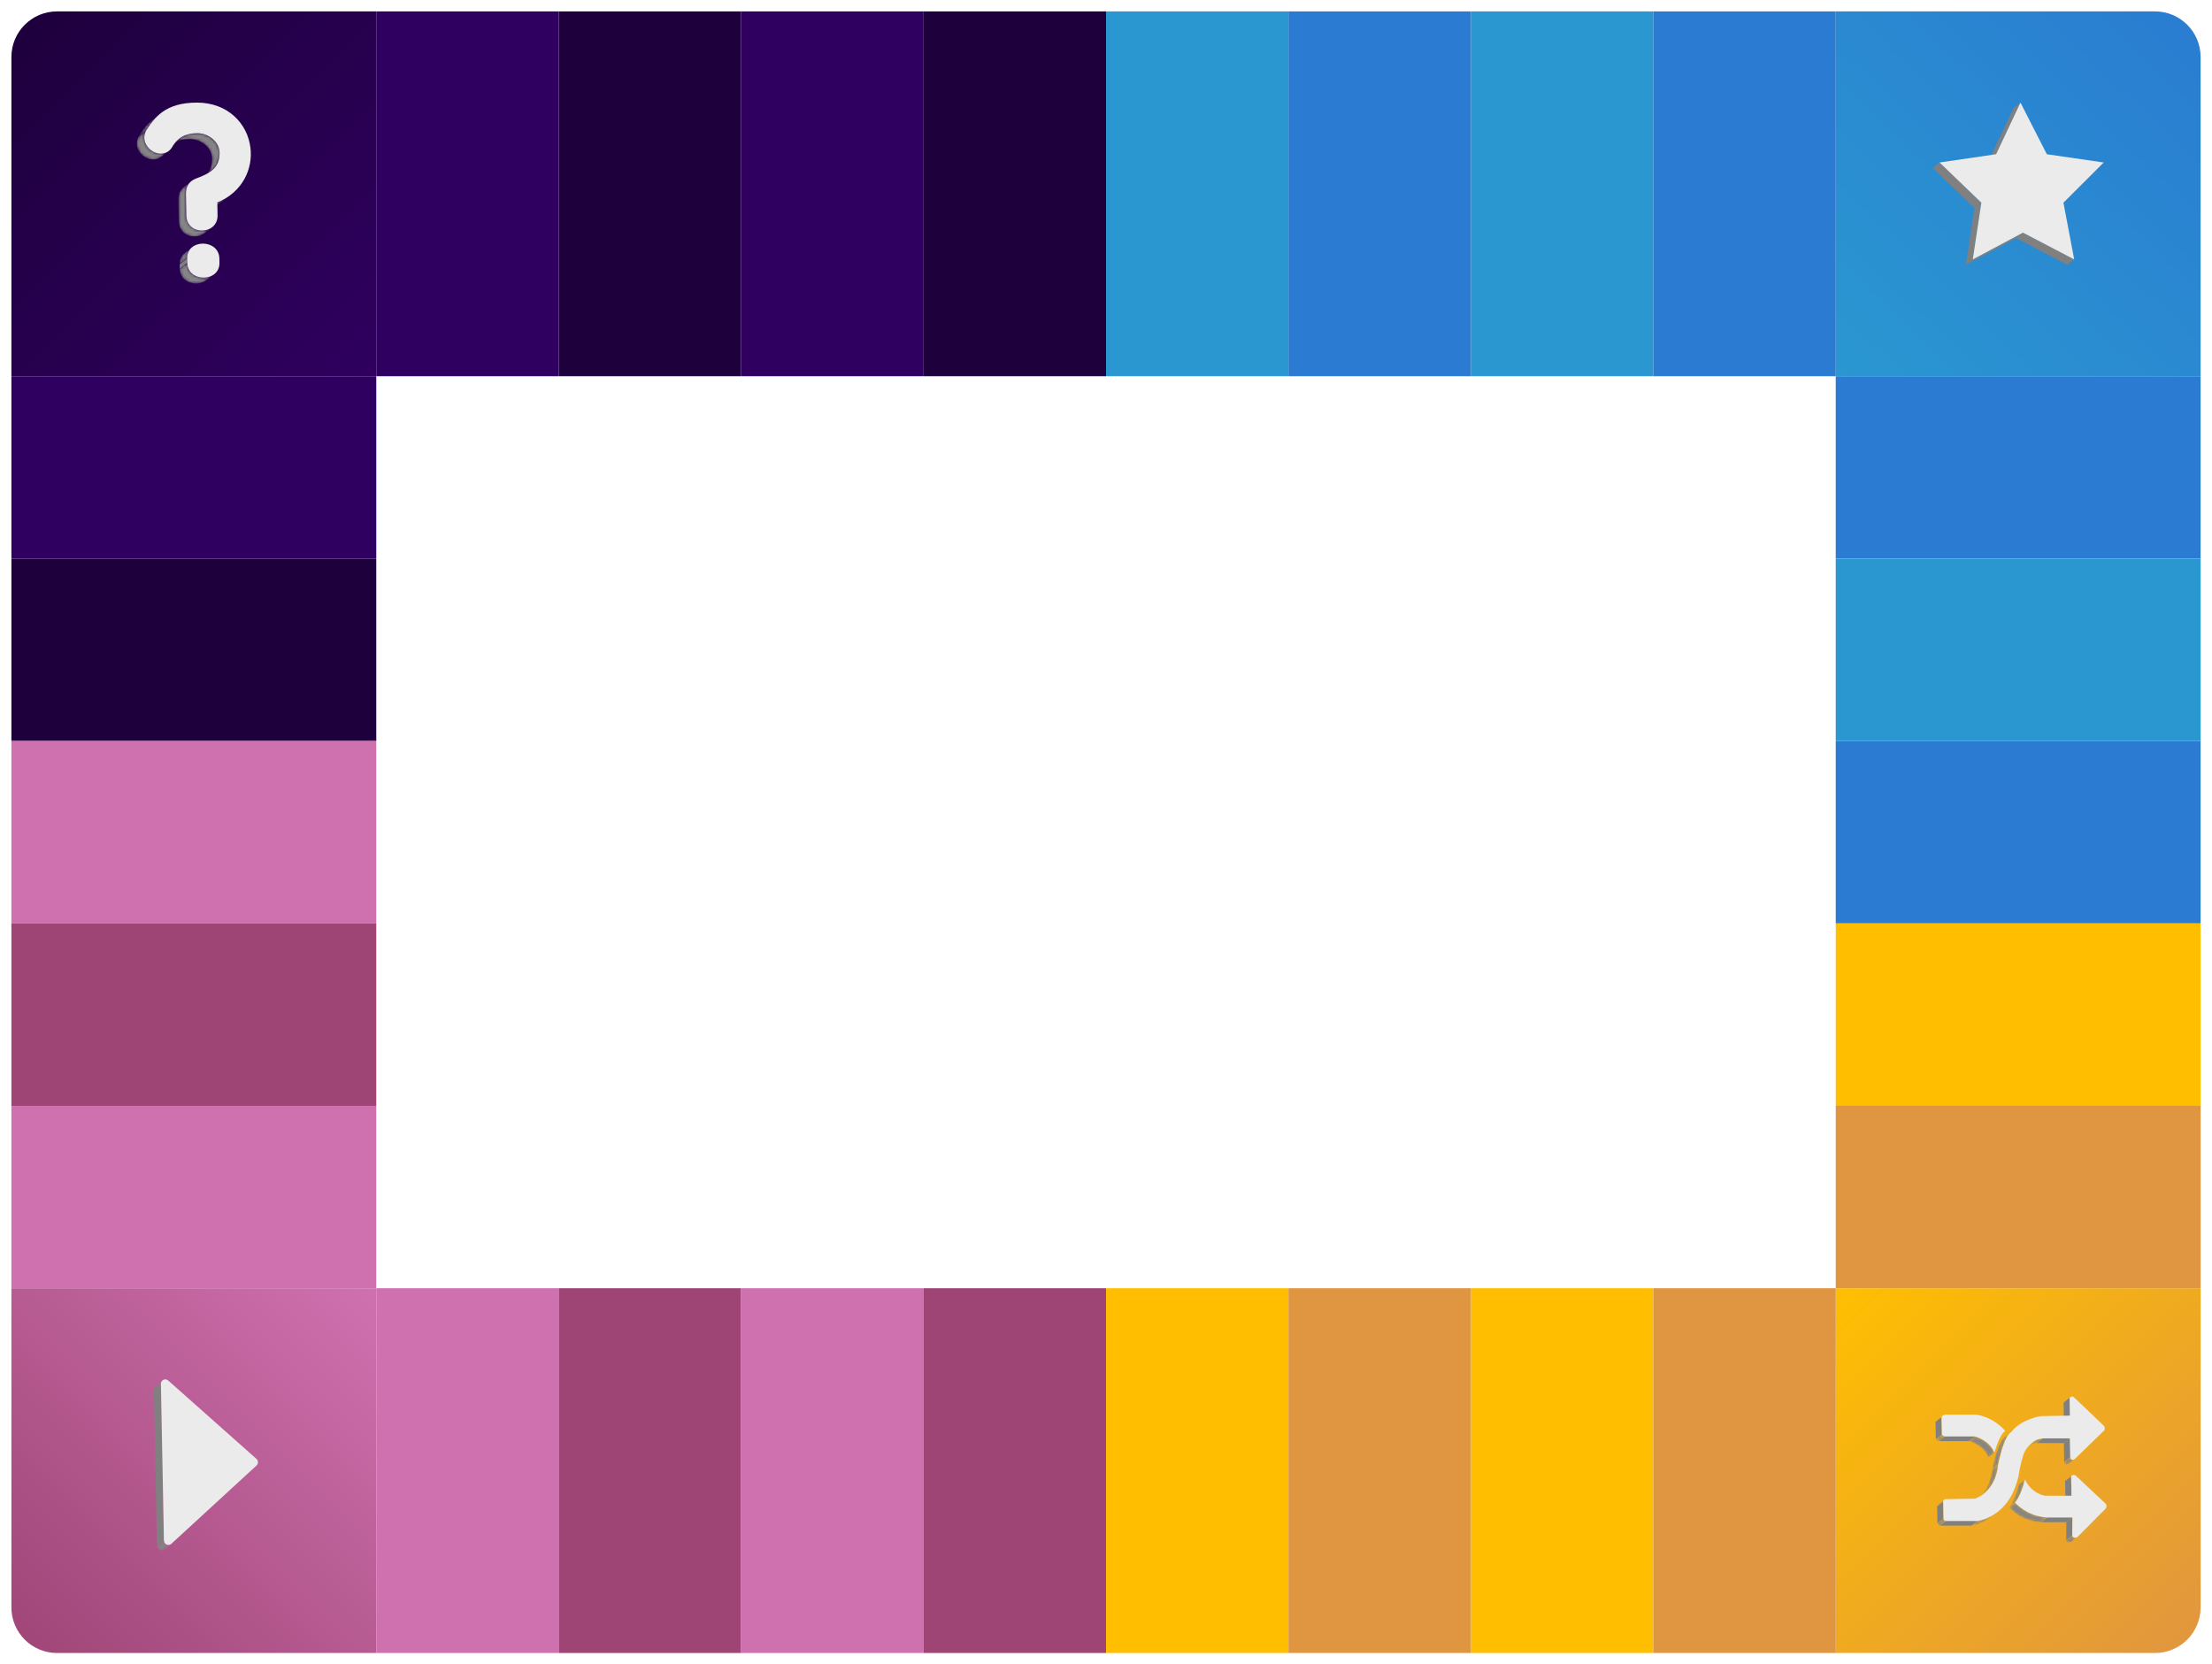 <svg width="776" height="584" viewBox="0 0 776 584" fill="none" xmlns="http://www.w3.org/2000/svg">
<g filter="url(#filter0_d_195_2)">
<path d="M4 16C4 7.163 11.163 0 20 0H132V128H4V16Z" fill="url(#paint0_linear_195_2)"/>
<path d="M4 448H132V576H20C11.163 576 4 568.837 4 560V448Z" fill="url(#paint1_linear_195_2)"/>
<path d="M644 0H756C764.837 0 772 7.163 772 16V128H644V0Z" fill="url(#paint2_linear_195_2)"/>
<path d="M644 448H772V560C772 568.837 764.837 576 756 576H644V448Z" fill="url(#paint3_linear_195_2)"/>
<rect x="132" width="64" height="128" fill="#2F005F"/>
<rect x="132" y="448" width="64" height="128" fill="#CF71AF"/>
<rect x="196" width="64" height="128" fill="#1E003C"/>
<rect x="196" y="448" width="64" height="128" fill="#9F4576"/>
<rect x="260" width="64" height="128" fill="#2F005F"/>
<rect x="260" y="448" width="64" height="128" fill="#CF71AF"/>
<rect x="324" width="64" height="128" fill="#1E003C"/>
<rect x="324" y="448" width="64" height="128" fill="#9F4576"/>
<rect x="388" width="64" height="128" fill="#2A97D1"/>
<rect x="388" y="448" width="64" height="128" fill="#FFBF00"/>
<rect x="516" width="64" height="128" fill="#2A97D1"/>
<rect x="516" y="448" width="64" height="128" fill="#FFBF00"/>
<rect x="452" width="64" height="128" fill="#2A7BD1"/>
<rect x="452" y="448" width="64" height="128" fill="#E09540"/>
<rect x="580" width="64" height="128" fill="#2A7BD1"/>
<rect x="580" y="448" width="64" height="128" fill="#E09540"/>
<rect x="772" y="128" width="64" height="128" transform="rotate(90 772 128)" fill="#2A7BD1"/>
<rect x="132" y="128" width="64" height="128" transform="rotate(90 132 128)" fill="#2F005F"/>
<rect x="772" y="192" width="64" height="128" transform="rotate(90 772 192)" fill="#2A97D1"/>
<rect x="132" y="192" width="64" height="128" transform="rotate(90 132 192)" fill="#1E003C"/>
<rect x="772" y="256" width="64" height="128" transform="rotate(90 772 256)" fill="#2A7BD1"/>
<rect x="132" y="256" width="64" height="128" transform="rotate(90 132 256)" fill="#CF71AF"/>
<rect x="772" y="320" width="64" height="128" transform="rotate(90 772 320)" fill="#FFBF00"/>
<rect x="132" y="320" width="64" height="128" transform="rotate(90 132 320)" fill="#9F4576"/>
<rect x="772" y="384" width="64" height="128" transform="rotate(90 772 384)" fill="#E09540"/>
<rect x="132" y="384" width="64" height="128" transform="rotate(90 132 384)" fill="#CF71AF"/>
<mask id="mask0_195_2" style="mask-type:luminance" maskUnits="userSpaceOnUse" x="54" y="480" width="4" height="4">
<path d="M54.575 482.255L57.023 480.334C56.836 480.482 56.687 480.671 56.587 480.887C56.487 481.103 56.44 481.339 56.449 481.577L54.001 483.492C53.992 483.255 54.04 483.019 54.14 482.805C54.239 482.59 54.389 482.401 54.575 482.255Z" fill="white"/>
</mask>
<g mask="url(#mask0_195_2)">
<path d="M56.449 481.577L54.001 483.492C53.992 483.255 54.04 483.019 54.14 482.805C54.239 482.59 54.389 482.401 54.575 482.255L57.023 480.334C56.836 480.482 56.687 480.671 56.587 480.887C56.487 481.103 56.44 481.339 56.449 481.577Z" fill="#858585"/>
</g>
<path d="M56.978 509.043L54.528 510.964L54.001 483.492L56.449 481.568L56.978 509.043Z" fill="#808080"/>
<path d="M57.505 536.512L55.058 538.436L54.528 510.964L56.978 509.043L57.505 536.512Z" fill="#808080"/>
<mask id="mask1_195_2" style="mask-type:luminance" maskUnits="userSpaceOnUse" x="55" y="536" width="6" height="4">
<path d="M60.025 537.764L57.578 539.685C57.315 539.89 56.99 540.001 56.657 540C56.236 540.001 55.832 539.836 55.533 539.54C55.233 539.245 55.063 538.844 55.058 538.423L57.505 536.499C57.51 536.92 57.681 537.321 57.98 537.616C58.28 537.912 58.684 538.077 59.104 538.076C59.438 538.078 59.762 537.968 60.025 537.764Z" fill="white"/>
</mask>
<g mask="url(#mask1_195_2)">
<path d="M60.025 537.764L57.578 539.685C57.315 539.89 56.99 540.001 56.657 540C56.236 540.001 55.832 539.836 55.533 539.54C55.233 539.245 55.063 538.844 55.058 538.423L57.505 536.499C57.51 536.92 57.681 537.321 57.98 537.616C58.28 537.912 58.684 538.077 59.104 538.076C59.438 538.077 59.762 537.966 60.025 537.761" fill="#858585"/>
</g>
<path d="M57.988 480C58.195 480 58.4 480.042 58.591 480.124C58.782 480.205 58.954 480.324 59.098 480.473L89.957 507.879C90.122 508.023 90.255 508.201 90.347 508.399C90.44 508.598 90.49 508.813 90.494 509.032C90.499 509.251 90.457 509.469 90.373 509.671C90.289 509.873 90.163 510.056 90.005 510.207L60.196 537.609C60.056 537.758 59.887 537.877 59.699 537.959C59.511 538.04 59.309 538.082 59.104 538.082C58.684 538.083 58.28 537.918 57.98 537.623C57.681 537.327 57.51 536.926 57.505 536.505L56.978 509.043L56.449 481.577C56.442 481.371 56.477 481.166 56.551 480.974C56.626 480.783 56.738 480.608 56.882 480.46C57.026 480.313 57.198 480.196 57.388 480.117C57.578 480.038 57.782 479.998 57.988 480Z" fill="#EBEBEB"/>
<mask id="mask2_195_2" style="mask-type:luminance" maskUnits="userSpaceOnUse" x="723" y="486" width="4" height="3">
<path d="M724.135 487.939L726.263 486.273C726.189 486.333 726.118 486.397 726.052 486.465L723.927 488.131C723.992 488.062 724.061 487.998 724.135 487.939Z" fill="white"/>
</mask>
<g mask="url(#mask2_195_2)">
<path d="M726.049 486.462L723.924 488.128C723.99 488.061 724.06 487.998 724.134 487.939L726.263 486.273C726.188 486.333 726.118 486.397 726.052 486.465" fill="#858585"/>
</g>
<path d="M726.17 492.707L724.047 494.376L723.927 488.131L726.049 486.462L726.17 492.707Z" fill="#808080"/>
<path d="M726.279 507.282L724.154 508.947L724.028 502.355L726.151 500.689L726.279 507.282Z" fill="#808080"/>
<mask id="mask3_195_2" style="mask-type:luminance" maskUnits="userSpaceOnUse" x="724" y="507" width="4" height="3">
<path d="M727.999 507.815L725.874 509.481C725.622 509.717 725.299 509.864 724.955 509.9C724.277 509.9 724.167 508.997 724.162 508.948L726.287 507.282C726.287 507.328 726.399 508.234 727.08 508.234C727.424 508.197 727.746 508.05 727.999 507.815Z" fill="white"/>
</mask>
<g mask="url(#mask3_195_2)">
<path d="M727.999 507.815L725.874 509.481C725.622 509.717 725.299 509.864 724.955 509.9C724.277 509.9 724.167 508.997 724.162 508.948L726.287 507.282C726.287 507.328 726.399 508.234 727.08 508.234C727.427 508.199 727.752 508.052 728.008 507.815" fill="#858585"/>
</g>
<path d="M726.151 500.689L724.028 502.355H714.533L716.656 500.689H726.151Z" fill="#808080"/>
<mask id="mask4_195_2" style="mask-type:luminance" maskUnits="userSpaceOnUse" x="724" y="513" width="3" height="3">
<path d="M724.706 515.389L726.829 513.721C726.719 513.806 726.634 513.918 726.58 514.046L724.457 515.715C724.51 515.586 724.596 515.474 724.706 515.389Z" fill="white"/>
</mask>
<g mask="url(#mask4_195_2)">
<path d="M726.58 514.046L724.457 515.715C724.51 515.586 724.596 515.474 724.706 515.389L726.829 513.721C726.719 513.806 726.634 513.918 726.58 514.046Z" fill="#858585"/>
</g>
<mask id="mask5_195_2" style="mask-type:luminance" maskUnits="userSpaceOnUse" x="710" y="500" width="7" height="4">
<path d="M710.824 503.84L712.946 502.175C713.997 501.304 715.294 500.785 716.656 500.689L714.533 502.355C713.172 502.451 711.875 502.971 710.824 503.84Z" fill="white"/>
</mask>
<g mask="url(#mask5_195_2)">
<path d="M716.656 500.689L714.533 502.355C713.172 502.451 711.875 502.971 710.824 503.84L712.946 502.175C713.997 501.304 715.294 500.785 716.656 500.689Z" fill="#858585"/>
</g>
<path d="M726.711 520.814L724.586 522.48L724.457 515.715L726.58 514.046L726.711 520.814Z" fill="#808080"/>
<mask id="mask6_195_2" style="mask-type:luminance" maskUnits="userSpaceOnUse" x="703" y="496" width="5" height="5">
<path d="M705.487 498.071L707.61 496.403C706.85 496.997 706.164 497.678 705.564 498.433L703.441 500.101C704.039 499.345 704.726 498.663 705.487 498.071Z" fill="white"/>
</mask>
<g mask="url(#mask6_195_2)">
<path d="M705.564 498.433L703.441 500.101C704.039 499.345 704.726 498.663 705.487 498.071L707.61 496.403C706.85 496.997 706.164 497.678 705.564 498.433Z" fill="#858585"/>
</g>
<mask id="mask7_195_2" style="mask-type:luminance" maskUnits="userSpaceOnUse" x="701" y="498" width="3" height="2">
<path d="M701.122 499.921L703.244 498.252C703.321 498.192 703.401 498.137 703.485 498.088L701.362 499.754C701.278 499.803 701.197 499.859 701.122 499.921Z" fill="white"/>
</mask>
<g mask="url(#mask7_195_2)">
<path d="M703.485 498.088L701.362 499.754C701.278 499.803 701.197 499.859 701.122 499.921L703.244 498.252C703.321 498.192 703.401 498.137 703.485 498.088Z" fill="#858585"/>
</g>
<path d="M726.977 534.693L724.854 536.359L724.906 530.114L727.029 528.448L726.977 534.693Z" fill="#808080"/>
<mask id="mask8_195_2" style="mask-type:luminance" maskUnits="userSpaceOnUse" x="724" y="534" width="5" height="4">
<path d="M728.716 535.385L726.596 537.051C726.345 537.16 726.074 537.22 725.8 537.226C725.39 537.226 724.955 537.051 724.856 536.359L726.979 534.693C727.08 535.385 727.526 535.558 727.923 535.558C728.196 535.551 728.465 535.493 728.716 535.385Z" fill="white"/>
</mask>
<g mask="url(#mask8_195_2)">
<path d="M728.716 535.385L726.596 537.051C726.345 537.16 726.074 537.22 725.8 537.226C725.39 537.226 724.955 537.051 724.856 536.359L726.979 534.693C727.08 535.385 727.526 535.558 727.923 535.558C728.197 535.551 728.467 535.493 728.719 535.385" fill="#858585"/>
</g>
<path d="M727.029 528.448L724.906 530.114H716.101L718.226 528.448H727.029Z" fill="#808080"/>
<mask id="mask9_195_2" style="mask-type:luminance" maskUnits="userSpaceOnUse" x="698" y="498" width="8" height="14">
<path d="M703.148 500.276L705.26 498.61C704.56 499.157 702.727 501.368 700.941 510.058L698.829 511.713C700.61 503.034 702.445 500.826 703.148 500.276Z" fill="white"/>
</mask>
<g mask="url(#mask9_195_2)">
<path d="M700.952 510.072L698.829 511.713C700.61 503.034 702.445 500.826 703.148 500.276L705.26 498.61C704.56 499.157 702.727 501.368 700.941 510.058" fill="#858585"/>
</g>
<mask id="mask10_195_2" style="mask-type:luminance" maskUnits="userSpaceOnUse" x="690" y="499" width="10" height="9">
<path d="M699.66 505.72L697.538 507.388C695.897 503.05 690.954 501.731 690.699 501.663L692.825 499.994C693.079 500.066 698.025 501.384 699.66 505.72Z" fill="white"/>
</mask>
<g mask="url(#mask10_195_2)">
<path d="M699.66 505.72L697.538 507.388C695.897 503.05 690.954 501.731 690.699 501.663L692.825 499.994C693.085 500.066 698.022 501.384 699.663 505.72" fill="#858585"/>
</g>
<mask id="mask11_195_2" style="mask-type:luminance" maskUnits="userSpaceOnUse" x="704" y="515" width="7" height="10">
<path d="M706.901 523.243L704.776 524.909C704.888 524.78 706.964 522.307 708.247 516.754L710.37 515.088C709.09 520.641 707.013 523.111 706.901 523.243Z" fill="white"/>
</mask>
<g mask="url(#mask11_195_2)">
<path d="M706.901 523.243L704.776 524.909C704.888 524.78 706.964 522.307 708.247 516.754L710.37 515.088C709.095 520.641 707.011 523.111 706.901 523.243Z" fill="#858585"/>
</g>
<path d="M727.417 513.535C727.662 513.542 727.903 513.599 728.126 513.701L738.673 523.59C738.879 523.831 738.994 524.135 739 524.451C739.006 524.767 738.902 525.076 738.706 525.324L728.714 535.385C728.462 535.493 728.192 535.551 727.918 535.558C727.508 535.558 727.075 535.385 726.974 534.693L727.026 528.448H718.226C717.906 528.448 711.836 528.448 706.904 523.251C707.014 523.12 709.093 520.649 710.373 515.097C710.471 515.332 712.361 519.78 717.389 520.822H726.711L726.58 514.054C726.649 513.892 726.767 513.755 726.916 513.662C727.066 513.569 727.241 513.524 727.417 513.535Z" fill="#EBEBEB"/>
<mask id="mask12_195_2" style="mask-type:luminance" maskUnits="userSpaceOnUse" x="704" y="523" width="15" height="8">
<path d="M718.226 528.448L716.101 530.114C715.783 530.114 709.714 530.114 704.779 524.917L706.904 523.251C711.825 528.448 717.906 528.448 718.226 528.448Z" fill="white"/>
</mask>
<g mask="url(#mask12_195_2)">
<path d="M718.226 528.448L716.101 530.114C715.783 530.114 709.714 530.114 704.779 524.917L706.904 523.251C711.828 528.448 717.906 528.448 718.226 528.448Z" fill="#858585"/>
</g>
<mask id="mask13_195_2" style="mask-type:luminance" maskUnits="userSpaceOnUse" x="679" y="492" width="3" height="3">
<path d="M679.41 494.392L681.536 492.724C681.361 492.859 681.22 493.032 681.123 493.23L679 494.896C679.096 494.698 679.236 494.526 679.41 494.392Z" fill="white"/>
</mask>
<g mask="url(#mask13_195_2)">
<path d="M681.123 493.23L679 494.896C679.096 494.698 679.236 494.526 679.41 494.392L681.536 492.724C681.361 492.859 681.22 493.032 681.123 493.23Z" fill="#858585"/>
</g>
<path d="M692.82 499.994L690.694 501.663H680.166L682.291 499.994H692.82Z" fill="#808080"/>
<path d="M681.24 499.302L679.118 500.968L679 494.896L681.123 493.23L681.24 499.302Z" fill="#808080"/>
<path d="M693.016 492.363C699.245 493.055 703.274 497.833 703.485 498.088C701.436 499.3 699.751 505.4 699.655 505.72C698.014 501.384 693.074 500.066 692.816 499.994H682.282C682.062 499.98 681.849 499.908 681.665 499.786C681.481 499.664 681.332 499.497 681.232 499.3L681.123 493.23C681.247 493.008 681.419 492.816 681.624 492.666C681.83 492.517 682.066 492.413 682.315 492.363H693.016Z" fill="#EBEBEB"/>
<mask id="mask14_195_2" style="mask-type:luminance" maskUnits="userSpaceOnUse" x="679" y="499" width="4" height="3">
<path d="M682.283 499.994L680.157 501.663C679.939 501.647 679.728 501.575 679.546 501.453C679.363 501.331 679.216 501.164 679.118 500.968L681.24 499.3C681.339 499.495 681.487 499.662 681.67 499.784C681.853 499.906 682.064 499.978 682.283 499.994Z" fill="white"/>
</mask>
<g mask="url(#mask14_195_2)">
<path d="M682.283 499.994L680.157 501.663C679.939 501.647 679.728 501.575 679.546 501.453C679.363 501.331 679.216 501.164 679.118 500.968L681.24 499.3C681.339 499.495 681.487 499.662 681.67 499.784C681.853 499.906 682.064 499.978 682.283 499.994Z" fill="#858585"/>
</g>
<mask id="mask15_195_2" style="mask-type:luminance" maskUnits="userSpaceOnUse" x="693" y="510" width="8" height="12">
<path d="M695.924 520.133L693.801 521.799C698.451 518.149 698.807 512.099 698.829 511.724L700.952 510.072C700.93 510.43 700.574 516.484 695.924 520.133Z" fill="white"/>
</mask>
<g mask="url(#mask15_195_2)">
<path d="M695.924 520.133L693.801 521.799C698.451 518.149 698.807 512.099 698.829 511.724L700.952 510.072C700.93 510.444 700.574 516.497 695.924 520.146" fill="#858585"/>
</g>
<mask id="mask16_195_2" style="mask-type:luminance" maskUnits="userSpaceOnUse" x="691" y="526" width="10" height="6">
<path d="M700.883 526.427L698.761 528.093C695.251 530.861 691.873 531.293 691.61 531.326L693.733 529.66C693.996 529.624 697.377 529.181 700.883 526.427Z" fill="white"/>
</mask>
<g mask="url(#mask16_195_2)">
<path d="M700.883 526.427L698.761 528.093C695.251 530.861 691.873 531.293 691.61 531.326L693.733 529.66C694.007 529.624 697.377 529.181 700.886 526.427" fill="#858585"/>
</g>
<mask id="mask17_195_2" style="mask-type:luminance" maskUnits="userSpaceOnUse" x="679" y="522" width="3" height="3">
<path d="M679.851 523.88L681.973 522.214C681.876 522.297 681.8 522.402 681.752 522.521C681.704 522.64 681.686 522.768 681.7 522.895L679.569 524.57C679.556 524.44 679.575 524.31 679.624 524.19C679.673 524.07 679.751 523.963 679.851 523.88Z" fill="white"/>
</mask>
<g mask="url(#mask17_195_2)">
<path d="M681.694 522.895L679.569 524.569C679.556 524.442 679.575 524.314 679.622 524.195C679.67 524.077 679.745 523.972 679.842 523.888L681.965 522.222C681.867 522.305 681.791 522.41 681.744 522.529C681.696 522.648 681.678 522.776 681.691 522.904" fill="#858585"/>
</g>
<path d="M693.733 529.66L691.61 531.326H680.562L682.687 529.66H693.733Z" fill="#808080"/>
<path d="M681.806 528.793L679.684 530.462L679.569 524.561L681.694 522.896L681.806 528.793Z" fill="#808080"/>
<path d="M726.949 486C727.112 486.011 727.27 486.058 727.412 486.138C727.554 486.218 727.676 486.329 727.77 486.462L738.145 496.351C738.306 496.578 738.395 496.849 738.4 497.127C738.405 497.406 738.327 497.679 738.175 497.913L728.013 507.801C727.756 508.045 727.425 508.197 727.072 508.234C726.391 508.234 726.284 507.328 726.279 507.282L726.15 500.689H716.656C713.034 500.862 710.807 504.489 710.69 504.68C709.511 506.239 708.471 511.844 708.417 512.14C707.971 515.969 706.081 519.911 705.979 520.119C701.655 528.621 694.129 529.608 693.733 529.66H682.687C682.572 529.665 682.456 529.646 682.348 529.605C682.24 529.563 682.142 529.5 682.059 529.419C681.977 529.338 681.912 529.241 681.868 529.134C681.825 529.026 681.804 528.911 681.806 528.796L681.694 522.895C681.688 522.782 681.705 522.668 681.745 522.561C681.785 522.454 681.846 522.357 681.926 522.276C682.005 522.194 682.101 522.13 682.207 522.087C682.312 522.045 682.426 522.025 682.539 522.028L692.893 521.856C700.432 518.904 700.927 510.498 700.952 510.072C703.162 499.313 705.443 498.49 705.564 498.446C709.103 493.933 715.654 492.934 715.988 492.882L726.169 492.707L726.049 486.462C726.159 486.328 726.296 486.217 726.451 486.138C726.606 486.058 726.775 486.011 726.949 486Z" fill="#EBEBEB"/>
<mask id="mask18_195_2" style="mask-type:luminance" maskUnits="userSpaceOnUse" x="679" y="528" width="4" height="4">
<path d="M682.687 529.66L680.562 531.326C680.447 531.331 680.331 531.312 680.223 531.27C680.116 531.229 680.017 531.166 679.935 531.085C679.853 531.004 679.788 530.906 679.745 530.799C679.701 530.692 679.681 530.577 679.684 530.462L681.807 528.796C681.804 528.911 681.825 529.026 681.868 529.133C681.912 529.241 681.977 529.338 682.06 529.419C682.142 529.5 682.24 529.563 682.348 529.605C682.456 529.646 682.572 529.665 682.687 529.66Z" fill="white"/>
</mask>
<g mask="url(#mask18_195_2)">
<path d="M682.687 529.66L680.562 531.326C680.447 531.331 680.331 531.312 680.223 531.27C680.116 531.229 680.017 531.166 679.935 531.085C679.853 531.004 679.788 530.906 679.745 530.799C679.701 530.692 679.681 530.577 679.684 530.462L681.807 528.796C681.804 528.911 681.825 529.026 681.868 529.133C681.912 529.241 681.977 529.338 682.06 529.419C682.142 529.5 682.24 529.563 682.348 529.605C682.456 529.646 682.572 529.665 682.687 529.66Z" fill="#858585"/>
</g>
<path d="M700.263 50.114L697.835 52.02L706.383 33.903L708.811 32L700.263 50.114Z" fill="#808080"/>
<path d="M727.656 87.026L725.232 88.929L707.261 79.531L709.686 77.626L727.656 87.026Z" fill="#808080"/>
<path d="M695.089 67.116L692.665 69.022L678 54.922L680.424 53.016L695.089 67.116Z" fill="#808080"/>
<path d="M692.074 87.026L689.647 88.929L692.665 69.022L695.089 67.116L692.074 87.026Z" fill="#808080"/>
<path d="M709.686 77.626L707.261 79.531L689.647 88.929L692.074 87.026L709.686 77.626Z" fill="#808080"/>
<path d="M708.811 32L718.052 50.114L738 53.016L723.879 67.116L727.656 87.026L709.685 77.626L692.074 87.026L695.089 67.116L680.424 53.016L700.263 50.114L708.811 32Z" fill="#EBEBEB"/>
<mask id="mask19_195_2" style="mask-type:luminance" maskUnits="userSpaceOnUse" x="60" y="42" width="18" height="16">
<path d="M74.204 55.929L71.58 57.989C73.45 56.521 74.455 54.584 74.394 51.564C74.323 47.749 70.468 44.8 66.673 44.8C64.269 44.8 62.101 45.257 60.248 46.704L62.879 44.658C64.722 43.211 66.89 42.751 69.304 42.751C73.102 42.751 76.954 45.7 77.028 49.514C77.082 52.524 76.068 54.462 74.204 55.929Z" fill="white"/>
</mask>
<g mask="url(#mask19_195_2)">
<path d="M74.204 55.929L71.58 57.989C73.45 56.521 74.455 54.584 74.394 51.564C74.323 47.749 70.468 44.8 66.673 44.8C64.269 44.8 62.101 45.257 60.248 46.704L62.879 44.658C64.722 43.211 66.89 42.751 69.304 42.751C73.102 42.751 76.954 45.7 77.028 49.514C77.086 52.528 76.081 54.465 74.211 55.94" fill="#858585"/>
</g>
<mask id="mask20_195_2" style="mask-type:luminance" maskUnits="userSpaceOnUse" x="73" y="64" width="9" height="6">
<path d="M81.114 64.228L78.489 66.288C77.003 67.446 75.36 68.389 73.609 69.088L76.237 67.028C77.986 66.329 79.628 65.386 81.114 64.228Z" fill="white"/>
</mask>
<g mask="url(#mask20_195_2)">
<path d="M81.114 64.228L78.489 66.288C77.003 67.446 75.36 68.389 73.609 69.088L76.237 67.028C77.986 66.329 79.628 65.386 81.114 64.228Z" fill="#858585"/>
</g>
<mask id="mask21_195_2" style="mask-type:luminance" maskUnits="userSpaceOnUse" x="48" y="35" width="9" height="10">
<path d="M53.796 37.749L56.42 35.69C54.086 37.536 52.551 39.819 51.164 41.969L48.54 44.029C49.927 41.878 51.455 39.595 53.796 37.749Z" fill="white"/>
</mask>
<g mask="url(#mask21_195_2)">
<path d="M51.164 41.969L48.54 44.029C49.927 41.878 51.455 39.595 53.796 37.749L56.42 35.69C54.086 37.536 52.551 39.819 51.164 41.969Z" fill="#858585"/>
</g>
<mask id="mask22_195_2" style="mask-type:luminance" maskUnits="userSpaceOnUse" x="48" y="41" width="12" height="11">
<path d="M59.186 48.963L56.562 51.022C55.775 51.646 54.799 51.981 53.795 51.973C50.248 51.973 46.599 48.09 48.54 44.029L51.164 41.969C49.223 46.028 52.876 49.923 56.42 49.923C57.425 49.929 58.401 49.59 59.186 48.963Z" fill="white"/>
</mask>
<g mask="url(#mask22_195_2)">
<path d="M59.186 48.963L56.562 51.022C55.775 51.646 54.799 51.981 53.795 51.973C50.248 51.973 46.599 48.09 48.54 44.029L51.164 41.969C49.223 46.028 52.876 49.923 56.42 49.923C57.423 49.932 58.399 49.598 59.186 48.976" fill="#858585"/>
</g>
<mask id="mask23_195_2" style="mask-type:luminance" maskUnits="userSpaceOnUse" x="62" y="59" width="13" height="20">
<path d="M74.445 75.703L71.817 77.762C70.777 78.553 69.504 78.975 68.198 78.963C65.493 78.963 62.808 77.228 62.74 73.599C62.581 65.273 62.686 70.735 62.595 66.139C62.554 63.955 63.332 62.531 64.505 61.611L67.133 59.548C65.956 60.471 65.178 61.892 65.222 64.08C65.31 68.675 65.222 63.211 65.365 71.52C65.436 75.148 68.124 76.886 70.823 76.886C72.128 76.904 73.402 76.488 74.445 75.703Z" fill="white"/>
</mask>
<g mask="url(#mask23_195_2)">
<path d="M74.445 75.703L71.817 77.762C70.777 78.553 69.504 78.975 68.198 78.963C65.493 78.963 62.808 77.228 62.74 73.599C62.581 65.273 62.686 70.735 62.595 66.139C62.554 63.955 63.332 62.531 64.505 61.611L67.133 59.548C65.956 60.471 65.178 61.892 65.222 64.08C65.31 68.675 65.222 63.211 65.365 71.52C65.436 75.148 68.124 76.886 70.823 76.886C72.13 76.9 73.404 76.477 74.445 75.686" fill="#858585"/>
</g>
<path d="M87.86 47.867C88.776 55.06 85.222 63.386 76.237 67.028L76.321 71.536C76.389 75.057 73.616 76.903 70.823 76.903C68.117 76.903 65.436 75.165 65.365 71.536C65.206 63.21 65.31 68.675 65.222 64.097C65.162 60.958 66.771 59.392 68.827 58.618C74.039 56.711 77.12 54.715 77.022 49.511C76.947 45.7 73.095 42.747 69.297 42.747C65.676 42.747 62.588 43.789 60.336 47.691C59.931 48.37 59.358 48.932 58.672 49.324C57.986 49.715 57.21 49.921 56.42 49.923C52.876 49.923 49.223 46.028 51.164 41.969C54.181 37.289 57.874 32 69.091 32C79.876 32 86.832 39.284 87.86 47.867Z" fill="#EBEBEB"/>
<mask id="mask24_195_2" style="mask-type:luminance" maskUnits="userSpaceOnUse" x="63" y="82" width="5" height="7">
<path d="M64.837 84.756L67.461 82.696C66.86 83.174 66.382 83.789 66.068 84.49C65.754 85.191 65.612 85.957 65.656 86.724L63.031 88.787C62.987 88.019 63.128 87.252 63.442 86.551C63.756 85.849 64.235 85.234 64.837 84.756Z" fill="white"/>
</mask>
<g mask="url(#mask24_195_2)">
<path d="M65.656 86.707L63.031 88.77C62.99 88.005 63.132 87.242 63.446 86.543C63.76 85.845 64.237 85.232 64.837 84.756L67.461 82.696C66.86 83.174 66.382 83.789 66.068 84.49C65.754 85.191 65.612 85.957 65.656 86.724" fill="#858585"/>
</g>
<path d="M65.686 88.181L63.058 90.244L63.031 88.77L65.656 86.71L65.686 88.181Z" fill="#808080"/>
<mask id="mask25_195_2" style="mask-type:luminance" maskUnits="userSpaceOnUse" x="63" y="88" width="13" height="8">
<path d="M75.172 92.196L72.547 94.259C71.462 95.07 70.138 95.5 68.784 95.479C65.966 95.479 63.126 93.745 63.058 90.244L65.686 88.181C65.753 91.685 68.594 93.416 71.411 93.416C72.766 93.439 74.089 93.01 75.172 92.196Z" fill="white"/>
</mask>
<g mask="url(#mask25_195_2)">
<path d="M75.172 92.196L72.547 94.259C71.462 95.07 70.138 95.5 68.784 95.479C65.966 95.479 63.126 93.745 63.058 90.244L65.686 88.181C65.753 91.685 68.594 93.416 71.411 93.416C72.766 93.439 74.089 93.01 75.172 92.196Z" fill="#858585"/>
</g>
<path d="M71.181 81.475C74.015 81.475 76.893 83.231 76.961 86.707L76.988 88.181C77.055 91.661 74.245 93.416 71.411 93.416C68.577 93.416 65.754 91.685 65.686 88.181L65.655 86.707C65.584 83.21 68.364 81.475 71.181 81.475Z" fill="#EBEBEB"/>
</g>
<path d="M440.184 219H335.816C332.686 219.011 329.686 220.259 327.473 222.473C325.259 224.686 324.011 227.686 324 230.816V335.184C324.011 338.314 325.259 341.314 327.473 343.527C329.686 345.741 332.686 346.989 335.816 347H440.184C443.314 346.989 446.314 345.741 448.527 343.527C450.741 341.314 451.989 338.314 452 335.184V230.816C451.989 227.686 450.741 224.686 448.527 222.473C446.314 220.259 443.314 219.011 440.184 219ZM353.049 263.301C349.835 263.301 346.693 262.348 344.02 260.562C341.348 258.776 339.265 256.237 338.036 253.267C336.806 250.297 336.485 247.03 337.113 243.877C337.741 240.725 339.29 237.829 341.564 235.557C343.838 233.286 346.735 231.739 349.887 231.114C353.04 230.488 356.308 230.812 359.277 232.044C362.246 233.276 364.783 235.36 366.567 238.034C368.35 240.708 369.301 243.851 369.299 247.066C369.299 249.199 368.878 251.311 368.061 253.282C367.245 255.253 366.047 257.043 364.538 258.551C363.029 260.059 361.238 261.254 359.267 262.069C357.295 262.885 355.183 263.303 353.049 263.301ZM388 299.249C384.786 299.249 381.645 298.296 378.972 296.511C376.3 294.725 374.218 292.187 372.988 289.218C371.758 286.249 371.436 282.982 372.063 279.83C372.69 276.678 374.238 273.783 376.51 271.51C378.783 269.238 381.678 267.69 384.83 267.063C387.982 266.436 391.249 266.758 394.218 267.988C397.187 269.218 399.725 271.3 401.511 273.972C403.296 276.645 404.249 279.786 404.249 283C404.249 285.134 403.829 287.247 403.012 289.218C402.196 291.19 400.999 292.981 399.49 294.49C397.981 295.999 396.19 297.196 394.218 298.012C392.247 298.829 390.134 299.249 388 299.249ZM420.499 331.734C417.278 331.75 414.125 330.809 411.441 329.03C408.756 327.25 406.661 324.713 405.421 321.741C404.181 318.768 403.853 315.495 404.477 312.335C405.101 309.175 406.651 306.273 408.928 303.995C411.205 301.718 414.108 300.169 417.268 299.544C420.427 298.92 423.701 299.248 426.673 300.488C429.646 301.728 432.183 303.823 433.962 306.508C435.741 309.193 436.683 312.345 436.667 315.566C436.646 319.847 434.935 323.948 431.908 326.975C428.88 330.003 424.78 331.713 420.499 331.734Z" fill="white"/>
<defs>
<filter id="filter0_d_195_2" x="0" y="0" width="776" height="584" filterUnits="userSpaceOnUse" color-interpolation-filters="sRGB">
<feFlood flood-opacity="0" result="BackgroundImageFix"/>
<feColorMatrix in="SourceAlpha" type="matrix" values="0 0 0 0 0 0 0 0 0 0 0 0 0 0 0 0 0 0 127 0" result="hardAlpha"/>
<feOffset dy="4"/>
<feGaussianBlur stdDeviation="2"/>
<feComposite in2="hardAlpha" operator="out"/>
<feColorMatrix type="matrix" values="0 0 0 0 0 0 0 0 0 0 0 0 0 0 0 0 0 0 0.25 0"/>
<feBlend mode="normal" in2="BackgroundImageFix" result="effect1_dropShadow_195_2"/>
<feBlend mode="normal" in="SourceGraphic" in2="effect1_dropShadow_195_2" result="shape"/>
</filter>
<linearGradient id="paint0_linear_195_2" x1="4" y1="0" x2="132" y2="128" gradientUnits="userSpaceOnUse">
<stop stop-color="#1E003C"/>
<stop offset="1" stop-color="#2F005F"/>
</linearGradient>
<linearGradient id="paint1_linear_195_2" x1="132" y1="448" x2="4" y2="576" gradientUnits="userSpaceOnUse">
<stop stop-color="#CF71AF"/>
<stop offset="1" stop-color="#9F4576"/>
</linearGradient>
<linearGradient id="paint2_linear_195_2" x1="772" y1="-6" x2="644" y2="128" gradientUnits="userSpaceOnUse">
<stop stop-color="#2A7BD1"/>
<stop offset="1" stop-color="#2A97D1"/>
</linearGradient>
<linearGradient id="paint3_linear_195_2" x1="644" y1="448" x2="772" y2="576" gradientUnits="userSpaceOnUse">
<stop stop-color="#FFBF00"/>
<stop offset="1" stop-color="#E09540"/>
</linearGradient>
</defs>
</svg>
